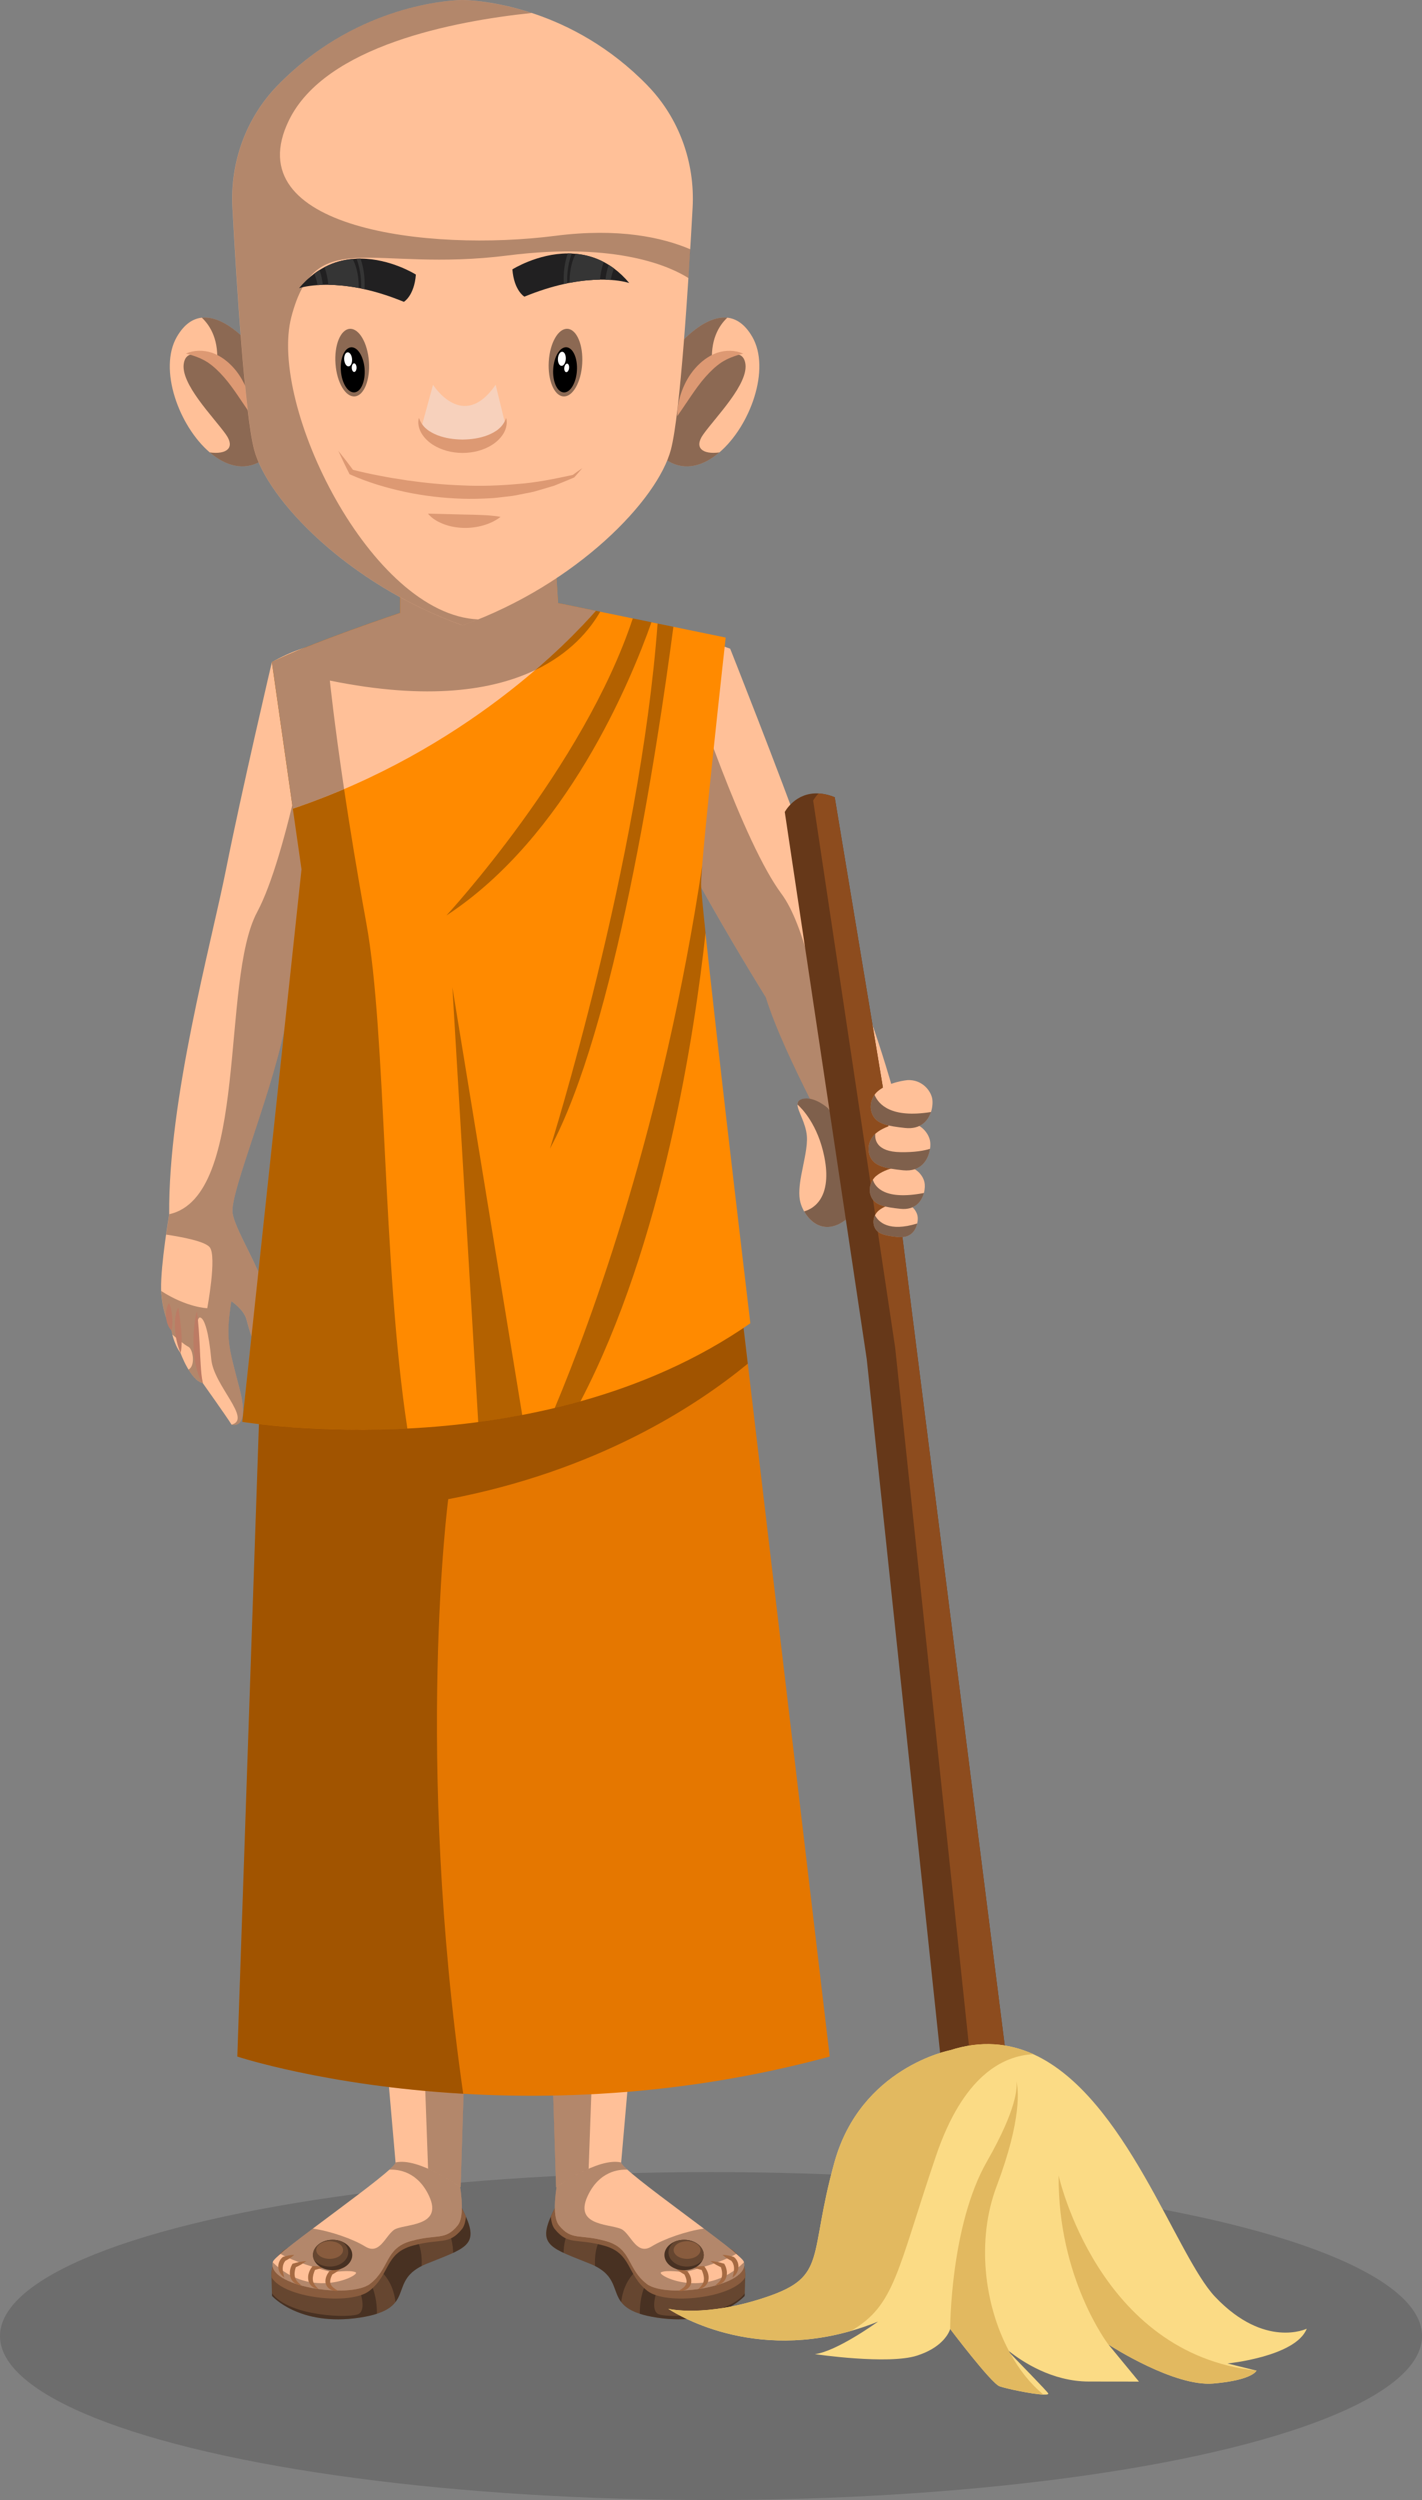 <?xml version="1.0" encoding="UTF-8"?><svg xmlns="http://www.w3.org/2000/svg" viewBox="0 0 407.19 715.85"><rect x="0" y="0" width="407.19" height="715.85" fill="#808080" stroke="none"/><defs><style>.cls-1{fill:#bc7b64;}.cls-2{fill:#664630;}.cls-3{fill:#fff;}.cls-4{fill:#f7d1bc;}.cls-5{opacity:.45;}.cls-5,.cls-6,.cls-7{mix-blend-mode:soft-light;}.cls-8{fill:#8d4c1e;}.cls-9{isolation:isolate;}.cls-10{fill:#fbdb85;}.cls-6{opacity:.5;}.cls-11{opacity:.15;}.cls-7{opacity:.3;}.cls-12{fill:#663819;}.cls-13{fill:#212021;}.cls-14{fill:#dd9973;}.cls-15{fill:#a56a42;}.cls-16{fill:#353535;}.cls-17{fill:#e57700;}.cls-18{fill:#e2b960;}.cls-19{fill:#ffc098;}.cls-20{fill:#895c3e;}.cls-21{fill:#ff8a00;}</style></defs><g class="cls-9"><g id="Layer_1"><g><ellipse class="cls-11" cx="203.6" cy="668.9" rx="203.6" ry="46.95"/><g><g><path class="cls-19" d="m77.85,189.59s-8.69,37.04-13.09,59.17c-4.4,22.09-16.6,66.03-16.31,98.93,0,0-2.45,14.39-2.32,21.35.13,6.97,2.97,11.92,2.97,11.92,0,0,.59,3.79,2.6,6.48,0,0,2.85,7.87,6.36,8.59,0,0,7.03,9.9,8.25,11.9,0,0,5.42,1.9,2.3-10.24-3.11-12.11-4.08-14.12-2.36-25.1,0,0,3.48,2.29,4.3,5.11.82,2.82,2.08,9.57,6.05,9.46,0,0,.21-5.4.16-13.16-.06-7.75-9.15-20.7-10.15-26.56-1-5.86,12.46-36.69,15.79-57.7,0,0,22.54-51.56,27-76.66,4.46-25.15-8.84-36.21-31.56-23.49Z"/><path class="cls-7" d="m109.4,213.08c-4.45,25.1-26.99,76.66-26.99,76.66-3.33,21.02-16.79,51.85-15.8,57.7,1,5.87,10.09,18.81,10.15,26.56.05,7.76-.16,13.16-.16,13.16-3.97.12-5.23-6.64-6.04-9.46-.82-2.82-4.3-5.11-4.3-5.11-1.72,10.99-.75,13,2.35,25.1,3.12,12.14-2.29,10.24-2.29,10.24,5.92-1.58-5.14-11.22-5.82-18.71-.68-7.48-1.9-11.66-3.15-11.96-1.27-.31-1.24,5.73-.52,12.13.33,2.92.83,5.14,1.28,6.69-.03-.03-.04-.05-.04-.05-1.56-.32-3-2.05-4.1-3.88,2.05-1,1.31-5.86-.01-6.51-1.06-.52-3.22-2.32-4.61-3.51-.18-.71-.24-1.17-.24-1.17,0,0-2.67-4.66-2.94-11.29,7.43,4.77,13.18,4.92,13.18,4.92,0,0,2.76-14.75.73-17.42-1.3-1.73-7.97-2.98-12.51-3.66.48-3.37.9-5.83.9-5.83,23.06-5.19,14.54-66.72,25.18-86.55,8.53-15.91,16.44-59.69,19.29-76.77,13.17-1.11,19.83,9.84,16.48,28.7Z"/><g><path class="cls-1" d="m56.36,375.43c.52,3.49.65,6.93.85,10.36.06,1.71.17,3.42.27,5.12.12,1.71.23,3.4.6,5.12-1.05-1.45-1.58-3.21-1.96-4.93-.39-1.73-.58-3.48-.67-5.23-.07-1.75-.07-3.5.09-5.25.14-1.74.37-3.48.83-5.2Z"/><path class="cls-1" d="m51.71,387.44c-.89-2.09-1.37-4.24-1.58-6.45-.07-1.1-.1-2.22.02-3.34.12-1.11.34-2.27.94-3.27.12,1.14.3,2.18.44,3.25.16,1.07.26,2.13.36,3.21.07,1.08.15,2.16.13,3.26-.01,1.09-.03,2.21-.32,3.34Z"/><path class="cls-1" d="m49.11,380.97c-.55-.53-.88-1.17-1.12-1.82-.25-.65-.37-1.33-.45-2.01-.08-1.36.07-2.76.85-4.04.33.68.5,1.34.64,1.98.14.64.21,1.28.28,1.92.09,1.28.1,2.53-.19,3.98Z"/></g></g><g><path class="cls-19" d="m242.98,338.21c2.28-.45,4.6-.7,6.93-.7,4.22,0,8.22.68,11.94,1.93-.32-1.01-.51-1.61-.51-1.61-4.53-32.59-23.04-74.27-30.63-95.47-7.6-21.25-21.62-56.61-21.62-56.61-24.34-9.25-35.87,3.63-27.77,27.86,8.08,24.18,37.94,71.88,37.94,71.88,5.83,18.55,21.22,43.97,23.72,52.74Z"/><path class="cls-7" d="m242.98,338.21c2.28-.45,4.6-.7,6.93-.7,4.22,0,8.22.68,11.94,1.93-.32-1.01-.51-1.61-.51-1.61-23.57-1.76-24.16-63.87-37.59-81.93-10.77-14.49-25.01-56.64-30.34-73.12-13.19.83-18.17,12.64-12.1,30.81,8.08,24.17,37.93,71.87,37.93,71.87,5.83,18.56,21.22,43.98,23.73,52.74Z"/></g><g><g><g><path class="cls-2" d="m122.15,648.2c-11.9,4.83-1.95,12.81-19.2,15.43-17.27,2.6-25.04-6.21-25.04-6.21,0,0-.06-.85-.17-5.33,0-.19-.02-.37-.02-.56-.13-4.96,3.98-7.45,3.98-7.45,0,0,44.24-23.59,50.26-12.34.58,1.08,1.06,2.06,1.45,2.96,3.74,8.4-.5,9.14-11.26,13.51Z"/><path class="cls-7" d="m120.72,648.85c-6.04,3.05-5.02,7.1-7.47,10.32-.28-2.47-1.23-6.1-4.16-8.81-4.91-4.57,9.93-9.48,9.93-9.48,0,0,2.04,2.38,1.71,7.97Z"/><path class="cls-7" d="m129.76,645.08c-.04-2.23-.52-5.19-2.25-8.05-3.51-5.89-15.87-6.08-17.7-3.53-1.84,2.55-8.75,11.82-8.75,11.82l5.35,9.09s1.56,2.96,1.52,8.1c-1.34.45-2.97.82-4.98,1.12-17.27,2.6-25.04-6.21-25.04-6.21,0,0-.02-.19-.04-.76,5.11,6.77,22.9,7.21,24.94,5.85,2.16-1.43.19-6.67.19-6.67,0,0-8.68-16-10.58-16.52-.17-.06-.45-.09-.8-.13,13.4-6.23,36.13-15.28,40.33-7.45.58,1.08,1.06,2.06,1.45,2.96,2.66,6,1.26,8.09-3.66,10.39Z"/><path class="cls-20" d="m133.42,634.69c-.15,1.54-.5,2.83-1.17,3.62-3.87,4.7-6.08,2.49-14.09,4.7-8.03,2.21-6.38,8.29-12.45,12.99-5.39,4.16-24.5,2.03-27.96-3.92,0-.19-.02-.37-.02-.56-.13-4.96,3.98-7.45,3.98-7.45,0,0,44.24-23.59,50.26-12.34.58,1.08,1.06,2.06,1.45,2.96Z"/><path class="cls-19" d="m113.27,619.19c-.15,2.48-34.37,25.88-35.11,28.4-2.1,7.09,22.04,10.8,27.79,6.36,5.75-4.44,4.18-10.19,11.76-12.28,7.58-2.09,9.67,0,13.33-4.44,3.66-4.44-2.09-23.52-2.09-23.52h-15.16l-.52,5.49Z"/><path class="cls-7" d="m131.04,637.22c-3.66,4.44-5.74,2.36-13.33,4.44-7.58,2.1-6,7.84-11.77,12.29-5.69,4.41-29.4.82-27.83-6.15,11.25,10.97,25.22,3.59,23.74,2.84-1.56-.78-6.71,0-6.71,0-8.05-2.1-12.43-3.88-14.81-5.26,2.06-1.78,5.43-4.37,9.24-7.25,4.98.69,11.51,2.96,14.98,5.11,4.11,2.53,5.67-2.79,8.2-4.7,2.53-1.91,14.37-.61,10.11-9.76-3.27-7.01-8.79-7.64-11.36-7.53,1.1-1,1.75-1.73,1.77-2.06l.52-5.48h15.17s5.74,19.07,2.08,23.51Z"/><g><path class="cls-15" d="m97.72,649.51c-.86.77-1.8,1.34-2.76,1.87l.25-.2c-.22.42-.45.92-.56,1.38-.13.47-.13.9-.03,1.3.12.39.38.78.78,1.13.2.17.43.32.66.5.25.14.49.3.75.48-.61.04-1.24,0-1.84-.25-.6-.23-1.2-.71-1.52-1.39-.34-.68-.3-1.47-.13-2.12.2-.66.47-1.22.91-1.76l.13-.16.12-.04c1.04-.34,2.1-.64,3.25-.74Z"/><path class="cls-15" d="m92.56,649.18c-.88.41-1.79.64-2.69.84l.42-.25c-.22.45-.42,1-.55,1.49-.12.51-.2,1.01-.16,1.48.03.48.18.94.47,1.38.27.47.69.86,1.14,1.32-.62-.08-1.26-.28-1.79-.72-.55-.41-.96-1.07-1.1-1.78-.14-.71-.09-1.43.12-2.07.2-.65.49-1.22.92-1.77l.19-.25h.23c.92.03,1.85.09,2.8.32Z"/><path class="cls-15" d="m87.72,647.42c-1.04.81-2.16,1.39-3.31,1.91l.35-.31c-.15.44-.31.97-.36,1.45-.08.49-.06.97.03,1.43.1.45.29.89.63,1.29.31.42.75.76,1.22,1.16-.59-.04-1.22-.18-1.76-.54-.56-.33-1.03-.89-1.27-1.53-.26-.64-.3-1.34-.23-1.98.1-.66.26-1.25.6-1.85l.14-.25.21-.06c1.21-.35,2.44-.64,3.75-.71Z"/><path class="cls-15" d="m84.26,645.65c-.83.76-1.75,1.3-2.7,1.77l.18-.11c-.19.24-.43.61-.55.96-.15.36-.2.74-.24,1.14,0,.4.03.83.11,1.28.09.45.21.91.33,1.42-.43-.29-.8-.66-1.09-1.1-.29-.44-.51-.96-.58-1.52-.09-.56-.02-1.16.18-1.71.22-.55.5-1.02,1.01-1.45l.1-.09.08-.02c1.01-.31,2.05-.56,3.18-.58Z"/></g><g><ellipse class="cls-2" cx="95.25" cy="645.69" rx="5.62" ry="4.35"/><g><path class="cls-7" d="m100.86,645.69c0,2.4-2.51,4.34-5.62,4.34-2.49,0-4.62-1.24-5.34-2.99,0-.02-.02-.03-.02-.05-.17-.41-.26-.85-.26-1.3,0-2.4,2.52-4.36,5.62-4.36.97,0,1.87.19,2.66.52h.02c1.75.74,2.94,2.18,2.94,3.84Z"/><path class="cls-2" d="m99.72,644.93c0,2.25-2.37,4.08-5.29,4.08-1.92,0-3.6-.8-4.53-1.97,0-.02-.02-.03-.02-.05-.17-.41-.26-.85-.26-1.3,0-2.4,2.52-4.36,5.62-4.36.97,0,1.87.19,2.66.52h.02c1.11.76,1.8,1.85,1.8,3.08Z"/><path class="cls-20" d="m98.24,644.26c0,1.4-1.72,2.53-3.84,2.53s-3.84-1.13-3.84-2.53,1.72-2.53,3.84-2.53,3.84,1.13,3.84,2.53Z"/></g></g></g><path class="cls-19" d="m113.27,619.19l-4.98-57.04h25.62l-1.99,64.16s-12.08-8.68-18.65-7.12Z"/><path class="cls-7" d="m133.92,562.16l-1.99,64.16s-4.41-3.16-9.35-5.34l-1.17-32.6-11.34-5.9-1.77-20.31h25.62Z"/></g><g><g><path class="cls-2" d="m168.98,648.2c11.9,4.83,1.95,12.81,19.2,15.43,17.27,2.6,25.04-6.21,25.04-6.21,0,0,.06-.85.17-5.33,0-.19.02-.37.02-.56.13-4.96-3.98-7.45-3.98-7.45,0,0-44.24-23.59-50.26-12.34-.58,1.08-1.06,2.06-1.45,2.96-3.74,8.4.5,9.14,11.26,13.51Z"/><path class="cls-7" d="m170.41,648.85c6.04,3.05,5.02,7.1,7.47,10.32.28-2.47,1.23-6.1,4.16-8.81,4.91-4.57-9.93-9.48-9.93-9.48,0,0-2.04,2.38-1.71,7.97Z"/><path class="cls-7" d="m161.38,645.08c.04-2.23.52-5.19,2.25-8.05,3.51-5.89,15.87-6.08,17.7-3.53,1.84,2.55,8.75,11.82,8.75,11.82l-5.35,9.09s-1.56,2.96-1.52,8.1c1.34.45,2.97.82,4.98,1.12,17.27,2.6,25.04-6.21,25.04-6.21,0,0,.02-.19.04-.76-5.11,6.77-22.9,7.21-24.94,5.85-2.16-1.43-.19-6.67-.19-6.67,0,0,8.68-16,10.58-16.52.17-.06.45-.09.8-.13-13.4-6.23-36.13-15.28-40.33-7.45-.58,1.08-1.06,2.06-1.45,2.96-2.66,6-1.26,8.09,3.66,10.39Z"/><path class="cls-20" d="m157.72,634.69c.15,1.54.5,2.83,1.17,3.62,3.87,4.7,6.08,2.49,14.09,4.7,8.03,2.21,6.38,8.29,12.45,12.99,5.39,4.16,24.5,2.03,27.96-3.92,0-.19.02-.37.02-.56.13-4.96-3.98-7.45-3.98-7.45,0,0-44.24-23.59-50.26-12.34-.58,1.08-1.06,2.06-1.45,2.96Z"/><path class="cls-19" d="m177.87,619.19c.15,2.48,34.37,25.88,35.11,28.4,2.1,7.09-22.04,10.8-27.79,6.36-5.75-4.44-4.18-10.19-11.76-12.28-7.58-2.09-9.67,0-13.33-4.44-3.66-4.44,2.09-23.52,2.09-23.52h15.16l.52,5.49Z"/><path class="cls-7" d="m160.1,637.22c3.66,4.44,5.74,2.36,13.33,4.44,7.58,2.1,6,7.84,11.77,12.29,5.69,4.41,29.4.82,27.83-6.15-11.25,10.97-25.22,3.59-23.74,2.84,1.56-.78,6.71,0,6.71,0,8.05-2.1,12.43-3.88,14.81-5.26-2.06-1.78-5.43-4.37-9.24-7.25-4.98.69-11.51,2.96-14.98,5.11-4.11,2.53-5.67-2.79-8.2-4.7-2.53-1.91-14.37-.61-10.11-9.76,3.27-7.01,8.79-7.64,11.36-7.53-1.1-1-1.75-1.73-1.77-2.06l-.52-5.48h-15.17s-5.74,19.07-2.08,23.51Z"/><g><path class="cls-15" d="m193.42,649.51c1.15.1,2.21.4,3.25.74l.12.04.13.16c.44.54.71,1.1.91,1.76.16.65.2,1.43-.13,2.12-.32.69-.92,1.16-1.52,1.39-.6.25-1.23.3-1.84.25.26-.18.5-.34.75-.48.22-.18.46-.33.66-.5.4-.35.66-.74.78-1.13.1-.4.1-.83-.03-1.3-.11-.46-.34-.96-.56-1.38l.25.2c-.96-.53-1.9-1.1-2.76-1.87Z"/><path class="cls-15" d="m198.58,649.18c.95-.23,1.87-.29,2.8-.31h.23s.19.25.19.25c.42.55.72,1.12.92,1.77.21.64.26,1.36.12,2.07-.14.71-.55,1.37-1.1,1.78-.53.44-1.17.64-1.79.72.44-.46.87-.86,1.14-1.32.29-.44.44-.91.47-1.38.05-.48-.04-.97-.16-1.48-.14-.5-.33-1.04-.55-1.49l.42.25c-.9-.2-1.81-.43-2.69-.84Z"/><path class="cls-15" d="m203.42,647.42c1.31.06,2.54.35,3.75.71l.21.06.14.25c.34.61.5,1.2.6,1.85.07.65.03,1.34-.23,1.98-.24.64-.71,1.21-1.27,1.53-.54.36-1.17.5-1.76.54.47-.4.91-.74,1.22-1.16.34-.4.53-.84.63-1.29.09-.46.11-.93.03-1.43-.05-.48-.21-1.01-.36-1.45l.35.31c-1.15-.52-2.27-1.1-3.31-1.91Z"/><path class="cls-15" d="m206.88,645.65c1.13.02,2.17.27,3.18.58l.08.02.1.09c.52.43.79.9,1.01,1.45.19.55.26,1.14.18,1.71-.08.56-.3,1.08-.58,1.52-.29.44-.66.81-1.09,1.1.12-.51.24-.97.33-1.42.08-.45.12-.88.11-1.28-.03-.4-.09-.78-.24-1.14-.11-.35-.36-.72-.55-.96l.18.11c-.95-.47-1.87-1.01-2.7-1.77Z"/></g><g><ellipse class="cls-2" cx="195.89" cy="645.69" rx="5.62" ry="4.35"/><g><path class="cls-7" d="m190.27,645.69c0,2.4,2.51,4.34,5.62,4.34,2.49,0,4.62-1.24,5.34-2.99,0-.02.02-.03.02-.05.17-.41.26-.85.26-1.3,0-2.4-2.52-4.36-5.62-4.36-.97,0-1.87.19-2.66.52h-.02c-1.75.74-2.94,2.18-2.94,3.84Z"/><path class="cls-2" d="m191.42,644.93c0,2.25,2.37,4.08,5.29,4.08,1.92,0,3.6-.8,4.53-1.97,0-.02.02-.03.02-.05.17-.41.26-.85.26-1.3,0-2.4-2.52-4.36-5.62-4.36-.97,0-1.87.19-2.66.52h-.02c-1.11.76-1.8,1.85-1.8,3.08Z"/><path class="cls-20" d="m192.9,644.26c0,1.4,1.72,2.53,3.84,2.53s3.84-1.13,3.84-2.53-1.72-2.53-3.84-2.53-3.84,1.13-3.84,2.53Z"/></g></g></g><path class="cls-19" d="m177.87,619.19l4.98-57.04h-25.62l1.99,64.16s12.08-8.68,18.65-7.12Z"/><path class="cls-7" d="m157.22,562.16l1.99,64.16s4.41-3.16,9.35-5.34l1.17-32.6,11.34-5.9,1.77-20.31h-25.62Z"/></g><path class="cls-17" d="m74.77,389.57l-6.81,199.3s76.57,25.25,169.63,0l-27.09-229.12H82.1l-7.33,29.82Z"/><path class="cls-7" d="m132.64,599.52c-39.3-2.27-64.68-10.65-64.68-10.65l6.81-199.3,7.33-29.82h128.4l3.63,30.72c-14.96,12.3-43.29,30.71-85.78,38.8,0,0-9.59,73.28,4.29,170.25Z"/><path class="cls-21" d="m214.88,378.88c-60.74,42.37-145.49,28.25-145.49,28.25l16.95-158.2-2.49-17.37-5.99-41.95c11.3-5.65,36.72-14.12,36.72-14.12v-25.42h43.79l1.41,22.6,10.83,2.23,37.19,7.66s-7.06,63.56-7.06,70.62,14.12,125.71,14.12,125.71Z"/><path class="cls-7" d="m171.87,175.15c-2.94,5.11-8.49,11.88-18.59,16.71-12.03,5.76-30.54,8.79-58.83,3.02,0,0,1.2,11.7,4.08,31.06,1.6,10.71,3.7,23.74,6.38,38.46,5.78,31.67,4.56,97.66,11.74,144.65-27.39,1.38-47.26-1.92-47.26-1.92l16.95-158.2-2.49-17.37-5.99-41.95c11.3-5.65,36.72-14.12,36.72-14.12v-25.42h43.79l1.41,22.6,10.83,2.23,1.24.25Z"/><path class="cls-7" d="m129.54,282.68l20,122.49c-4.27.81-8.47,1.48-12.6,2.03l-7.4-124.53Z"/><path class="cls-7" d="m127.81,262.16s39.32-42.53,53.39-85.09l5.35,1.1c-5.93,16.79-24.32,61.46-58.75,83.99Z"/><path class="cls-7" d="m192.83,179.47c-4.75,36.05-16.84,115.22-35.35,149.43,0,0,25.76-81.74,30.82-150.36l4.53.93Z"/><path class="cls-7" d="m202.03,267.13h0c-3.05,28.09-12.08,88.73-35.81,134.13-2.47.69-4.93,1.33-7.37,1.91,10.73-25.59,31.05-80.92,42.22-155.23-.2,2.5-.31,4.34-.31,5.24,0,1.31.48,6.44,1.27,13.96Z"/><path class="cls-19" d="m170.63,174.89c-7.5,8.57-37.35,39.92-86.77,56.67l-5.99-41.95c11.3-5.65,36.72-14.12,36.72-14.12v-25.42h43.79l1.41,22.6,10.83,2.23Z"/><path class="cls-7" d="m170.63,174.89c-2.77,3.18-8.6,9.45-17.35,16.96-12.03,5.76-30.54,8.79-58.83,3.02,0,0,1.2,11.7,4.08,31.06-4.68,2.01-9.58,3.9-14.68,5.62l-5.99-41.95c11.3-5.65,36.72-14.12,36.72-14.12v-25.42h43.79l1.41,22.6,10.83,2.23Z"/></g><g><g><path class="cls-19" d="m191.42,132.08c4.85,2.86,10.09,1.31,14.58-2.54,8.82-7.53,14.78-23.88,9.39-33.14-2.12-3.63-4.59-5.16-7.12-5.44-7.19-.78-14.69,8.68-14.69,8.68,0,0-16.52,23.98-2.17,32.44Z"/><path class="cls-5" d="m191.42,132.08c4.85,2.86,10.09,1.31,14.58-2.54-4.8.65-7.35-1.28-4.65-5.11,3.55-5.02,13.24-14.64,12.05-20.53-1.19-5.9-9.44.71-9.44.71-.7-7.12,1.82-11.3,4.31-13.65-7.19-.78-14.69,8.68-14.69,8.68,0,0-16.52,23.98-2.17,32.44Z"/><path class="cls-14" d="m193.96,119.12c-.09-2.49.47-4.89,1.31-7.2.86-2.3,2.08-4.51,3.76-6.43,1.67-1.91,3.78-3.57,6.27-4.46,2.51-.84,5.25-.78,7.51.21-2.43.63-4.44,1.38-6.21,2.52-1.75,1.17-3.24,2.64-4.67,4.25-1.42,1.61-2.71,3.42-3.99,5.29-1.3,1.87-2.55,3.82-3.98,5.83Z"/></g><g><path class="cls-19" d="m74.64,132.08c-4.85,2.86-10.09,1.31-14.58-2.54-8.82-7.53-14.78-23.88-9.39-33.14,2.12-3.63,4.59-5.16,7.12-5.44,7.19-.78,14.69,8.68,14.69,8.68,0,0,16.52,23.98,2.17,32.44Z"/><path class="cls-5" d="m74.64,132.08c-4.85,2.86-10.09,1.31-14.58-2.54,4.8.65,7.35-1.28,4.65-5.11-3.55-5.02-13.24-14.64-12.05-20.53,1.19-5.9,9.44.71,9.44.71.7-7.12-1.82-11.3-4.31-13.65,7.19-.78,14.69,8.68,14.69,8.68,0,0,16.52,23.98,2.17,32.44Z"/><path class="cls-14" d="m72.1,119.12c-1.43-2.01-2.69-3.96-3.98-5.83-1.28-1.87-2.57-3.68-3.99-5.29-1.42-1.61-2.91-3.08-4.67-4.25-1.77-1.14-3.78-1.89-6.21-2.52,2.26-.99,5-1.05,7.51-.21,2.49.89,4.6,2.56,6.27,4.46,1.68,1.92,2.9,4.13,3.76,6.43.83,2.31,1.4,4.71,1.31,7.2Z"/></g><path d="m132.93,2.69v.02c-.19-.01-.34-.01-.47-.01.31-.01.47-.01.47-.01Z"/><path d="m132.46,2.7c-.13,0-.3,0-.49.01v-.02s.17,0,.49.01Z"/><path class="cls-19" d="m185.46,24.53c9.01,9.29,13.58,22.02,12.87,34.94-1.2,21.94-3.55,59.03-6.2,69.21-3.8,14.57-27.05,38.56-59.19,50.21-.16.07-.32.13-.49.18-.17-.06-.34-.11-.5-.18-32.14-11.64-55.38-35.64-59.19-50.21-2.66-10.18-5.01-47.27-6.2-69.21-.71-12.92,3.86-25.65,12.87-34.94C101.04,2.26,126.66.2,131.96.01c.19-.01.36-.01.5-.01s.3,0,.49.01c5.29.19,30.92,2.24,52.52,24.52Z"/><path class="cls-7" d="m197.66,71.37c-.17,2.68-.34,5.45-.52,8.26-4.67-2.99-20.03-10.51-51.74-6.48-39.1,4.97-55-8.94-61.96,17.56-6.65,25.36,22.79,85.3,53.48,86.65-1.31.53-2.63,1.03-3.97,1.52-.16.07-.32.12-.49.19-.17-.06-.34-.11-.49-.19-32.14-11.64-55.39-35.63-59.19-50.2-2.66-10.18-5.01-47.27-6.2-69.21-.71-12.93,3.86-25.66,12.87-34.94C101.04,2.25,126.66.2,131.96.02c.19-.02.36-.02.49-.02.14,0,.3,0,.49.02,2.56.1,9.94.62,19.31,3.7-22.19,2.31-59.05,9.35-69.49,30.68-15.24,31.14,40.09,37.77,76.2,33.13,18.28-2.35,30.78.48,38.68,3.84Z"/><path class="cls-14" d="m96.88,129.09c1.51,1.88,2.98,3.77,4.39,5.71l-.37-.31c2.57.64,5.19,1.24,7.81,1.72,1.3.28,2.62.48,3.93.72,1.32.2,2.64.39,3.94.62,5.27.75,10.55,1.25,15.84,1.44,5.29.26,10.58.06,15.86-.41,5.31-.38,10.5-1.47,15.78-2.6l-.14.08c.93-.7,1.9-1.36,2.85-2.04-.77.88-1.52,1.79-2.31,2.65l-.03.04-.1.04c-1.25.54-2.51,1.06-3.78,1.57l-1.91.77-1.96.58c-1.31.38-2.63.8-3.95,1.15l-4.03.81c-1.34.31-2.71.47-4.07.61-1.36.14-2.73.36-4.1.42-2.74.16-5.49.23-8.23.14-5.48-.18-10.95-.81-16.3-1.95-5.35-1.15-10.59-2.71-15.62-4.94l-.28-.12-.09-.18c-1.09-2.13-2.12-4.3-3.12-6.49Z"/><path class="cls-14" d="m122.53,147.07l10.34.26c1.67.02,3.34.07,5.07.14.86.06,1.73.06,2.63.17.9.09,1.8.14,2.76.37-1.53,1.18-3.25,1.95-5.03,2.45-1.79.5-3.65.74-5.51.7-1.87-.05-3.74-.36-5.52-1-1.76-.66-3.49-1.58-4.74-3.1Z"/><g><path class="cls-4" d="m120.65,122.44l3.35-12.26s8.55,13.64,17.93,0l2.85,11.66s-11.9,14.63-24.13.59Z"/><path class="cls-14" d="m119.97,119.66c.9,2.72,3.06,4.07,5.3,4.96,2.27.88,4.73,1.21,7.18,1.24,2.45-.03,4.91-.36,7.18-1.24,2.24-.89,4.4-2.23,5.3-4.95.42,1.38.07,3-.68,4.34-.79,1.34-1.92,2.44-3.2,3.28-2.57,1.68-5.62,2.39-8.6,2.41-2.98-.03-6.03-.74-8.6-2.42-1.28-.83-2.41-1.94-3.2-3.28-.76-1.34-1.11-2.96-.69-4.34Z"/></g><g><path class="cls-13" d="m119.09,78.61c-.47,6.1-3.44,7.82-3.44,7.82-4.15-1.71-7.92-2.86-11.28-3.61-.33-.08-.65-.14-.97-.22-.23-.04-.46-.09-.68-.13-3.38-.65-6.3-.89-8.72-.93-.55,0-1.07,0-1.57.02-.53.02-1.04.04-1.51.08-3.46.23-5.3.88-5.3.88,1.41-1.68,2.88-3.05,4.38-4.18.49-.36.98-.7,1.48-1.01.48-.3.97-.58,1.45-.83,2.67-1.4,5.39-2.1,8.01-2.34.38-.04.77-.07,1.14-.08.38-.02.76-.03,1.13-.03,8.7.02,15.86,4.56,15.86,4.56Z"/><path class="cls-16" d="m91.49,77.33c.51,1.35.79,2.9.95,4.23-.53.02-1.04.04-1.51.08-.21-1.23-.55-2.35-.93-3.29.49-.36.98-.7,1.48-1.01Z"/><path class="cls-16" d="m100.96,74.15c1.48,2.71,1.78,5.98,1.77,8.32-3.38-.65-6.3-.89-8.72-.93-.16-1.93-.6-3.66-1.07-5.05,2.67-1.4,5.39-2.1,8.01-2.34Z"/><path class="cls-16" d="m104.38,82.82c-.33-.08-.65-.14-.97-.22.12-3.64-.57-6.51-1.31-8.53.38-.02.76-.03,1.13-.03,1.17,3.29,1.27,6.56,1.14,8.77Z"/></g><g><path class="cls-13" d="m146.72,77.13c.47,6.1,3.44,7.82,3.44,7.82,4.15-1.71,7.92-2.86,11.28-3.61.33-.08.65-.14.97-.22.23-.04.46-.09.68-.13,3.38-.65,6.3-.89,8.72-.93.55,0,1.07,0,1.57.02.53.02,1.04.04,1.51.08,3.46.23,5.3.88,5.3.88-1.41-1.68-2.88-3.05-4.38-4.18-.49-.36-.98-.7-1.48-1.01-.48-.3-.97-.58-1.45-.83-2.67-1.4-5.39-2.1-8.02-2.34-.38-.04-.77-.07-1.14-.08-.38-.02-.76-.03-1.13-.03-8.7.02-15.86,4.56-15.86,4.56Z"/><path class="cls-16" d="m174.32,75.86c-.51,1.35-.79,2.9-.95,4.23.53.02,1.04.04,1.51.08.21-1.23.55-2.35.93-3.29-.49-.36-.98-.7-1.48-1.01Z"/><path class="cls-16" d="m164.86,72.68c-1.48,2.71-1.78,5.98-1.77,8.32,3.38-.65,6.3-.89,8.72-.93.16-1.93.6-3.66,1.07-5.05-2.67-1.4-5.39-2.1-8.02-2.34Z"/><path class="cls-16" d="m161.44,81.34c.33-.08.65-.14.97-.22-.12-3.64.57-6.51,1.31-8.53-.38-.02-.76-.03-1.13-.03-1.17,3.29-1.27,6.56-1.14,8.77Z"/></g><g><path class="cls-5" d="m105.64,103.48c.4,5.34-1.43,9.83-4.07,10.03-2.64.2-5.11-3.98-5.5-9.32-.4-5.34,1.43-9.83,4.07-10.03,2.64-.2,5.11,3.98,5.5,9.32Z"/><g><path d="m104.4,105.65c.26,3.57-1.04,6.57-2.92,6.71-1.88.14-3.61-2.64-3.87-6.21-.26-3.57,1.04-6.57,2.92-6.71,1.88-.14,3.61,2.64,3.88,6.21Z"/><path class="cls-3" d="m100.81,102.81c.08,1.11-.35,2.06-.98,2.1-.62.05-1.19-.82-1.27-1.93-.08-1.11.35-2.06.98-2.1s1.19.82,1.27,1.93Z"/><path class="cls-3" d="m102.1,105.27c0,.68-.3,1.24-.68,1.24-.38,0-.69-.55-.7-1.23,0-.68.3-1.24.68-1.24.38,0,.69.55.7,1.23Z"/></g></g><g><ellipse class="cls-5" cx="161.92" cy="103.84" rx="9.7" ry="4.8" transform="translate(48.64 259.29) rotate(-86.59)"/><g><path d="m165.2,106.1c-.21,3.57-1.91,6.38-3.78,6.27-1.88-.11-3.23-3.1-3.01-6.67.21-3.57,1.91-6.38,3.78-6.27s3.23,3.1,3.01,6.67Z"/><path class="cls-3" d="m162.02,102.81c-.07,1.12-.62,1.99-1.25,1.95-.62-.04-1.07-.97-1.01-2.09.07-1.12.62-1.99,1.25-1.95.62.04,1.07.97,1.01,2.09Z"/><path class="cls-3" d="m162.96,105.43c-.09.68-.46,1.19-.84,1.14-.38-.05-.61-.64-.53-1.31.09-.68.46-1.19.84-1.14.38.05.61.64.53,1.31Z"/></g></g></g><g><path class="cls-19" d="m247.2,338.71c.24,2.95-.34,5.71-2.24,7.88-.16.18-.32.36-.48.53-6.55,7.11-11.85,3.95-14.22-.25-.47-.83-.83-1.71-1.06-2.55-.58-2.15-.29-4.9.23-7.75h0c.37-2.05.85-4.15,1.2-6.12h0c.33-1.91.54-3.69.41-5.21-.32-3.79-2.64-7.06-2.68-8.95-.02-.77.34-1.31,1.34-1.58,3.48-.95,7.39,2.66,7.39,2.66,0,0,9.36,11.69,10.11,21.34Z"/><path class="cls-6" d="m247.2,338.71c-.77,3.03-1.69,5.93-2.71,8.41-6.55,7.11-11.85,3.95-14.22-.25,3.33-1,5.79-3.76,6.26-8.63.19-1.91.07-4.16-.44-6.76-.02-.11-.04-.22-.06-.32-1.85-9.09-6.32-13.68-7.66-14.89-.02-.77.34-1.31,1.34-1.58,3.48-.95,7.39,2.66,7.39,2.66,0,0,9.36,11.69,10.11,21.34Z"/></g><g><path class="cls-12" d="m289.99,603.8s-.67,1.06-1.97,2.23c-2.81,2.51-8.47,5.59-16.82.69l-23-217.49-23.48-156.73s2.96-5.67,9.67-5.31c1.38.08,2.93.39,4.63,1.09l14.52,87.46,36.46,288.06Z"/><path class="cls-8" d="m289.99,603.8s-.67,1.06-1.97,2.23c-2.45.05-5.37-.65-8.69-2.58l-22.99-217.51-23.49-156.71s.5-.94,1.54-2.04c1.38.08,2.93.39,4.63,1.09l14.52,87.46,36.46,288.06Z"/><path class="cls-10" d="m351.5,676.75l8.29,2.04s-.96,2.7-12.35,3.7c-11.14.96-29.19-10.63-30.06-11.19l8.76,10.64-14.37-.02c-10.55-.01-19.07-5.71-22.86-8.72-.85-.66-1.44-1.21-1.79-1.51.4.42,1.17,1.2,2.16,2.18,3.62,3.72,10.04,10.34,10.83,11.36.26.36-.27.47-1.3.43h-.03c-3.15-.11-10.72-1.71-12.56-2.38-2.42-.89-14.14-16.41-14.14-16.41l-.17.49c-.57,1.33-2.64,5-9.33,7.14-8.31,2.67-29.25-.43-29.25-.43,6.16-.75,17.39-8.81,18.11-9.32-2.64,1.08-5.23,1.96-7.75,2.68-30.53,8.8-52.32-6.33-52.32-6.33,0,0,10.51,2.59,28.1-3.37,17.59-5.93,11.91-11.44,19.48-38.61,7.57-27.17,33.11-32.05,33.11-32.05,8.92-2.87,16.82-2.04,23.85,1.13,26.42,12,40.82,57.7,52.07,69.5,14.21,14.94,26.21,9.09,26.21,9.09-3.15,8.02-22.69,9.96-22.69,9.96Z"/><path class="cls-18" d="m295.91,588.19c-8.85.43-20.13,6.27-27.88,29.1-11.16,32.87-11.69,42.82-24.34,50.12-30.53,8.8-52.32-6.33-52.32-6.33,0,0,10.51,2.59,28.1-3.37,17.59-5.93,11.91-11.44,19.48-38.61,7.57-27.17,33.11-32.05,33.11-32.05,8.92-2.87,16.82-2.04,23.85,1.13Z"/><path class="cls-18" d="m298.78,685.65c-3.15-.11-10.72-1.71-12.56-2.37-2.42-.89-14.14-16.41-14.14-16.41,0,0,0-29.59,10.54-47.98,8.67-15.17,8.68-21.27,8.43-22.96.51,2.05,1.72,10.55-5.68,30.11-5.78,15.35-3.58,33.8,3.56,47.16.1.24.23.46.37.68,2.57,4.71,5.81,8.76,9.5,11.78Z"/><path class="cls-18" d="m359.79,678.79s-.96,2.7-12.35,3.7c-11.14.96-29.19-10.63-30.06-11.19l-.04-.04s-14.46-18.92-14.2-48.34c0,0,11.25,51.11,56.65,55.86Z"/></g><g><path class="cls-19" d="m266.3,328.96c-.41,2.94-2.41,6.68-7.74,6.13-4.97-.53-7.85-1.16-9.14-3.41-1.32-2.29-.74-5.26,1.23-7.03.06-.07.12-.12.2-.18,3.21-2.64,8.43-3.1,8.43-3.1,3.89-.18,6.45,2.69,7.01,5.15.14.6.17,1.48.03,2.43Z"/><path class="cls-19" d="m264.56,341.59c-.64,2.41-2.52,4.98-6.73,4.54-4.42-.46-7-1.04-8.15-3.03-.96-1.67-.78-3.73.26-5.29.27-.42.61-.81,1.01-1.13,2.87-2.35,7.51-2.76,7.51-2.76,3.48-.16,5.77,2.39,6.26,4.6.16.73.16,1.89-.16,3.09Z"/><path class="cls-19" d="m262.64,350.34c-.43,2-1.92,4.27-5.46,3.88-3.55-.37-5.64-.83-6.56-2.44-.68-1.18-.66-2.61-.07-3.79.26-.52.63-1,1.1-1.39,2.3-1.89,6.04-2.22,6.04-2.22,2.8-.13,4.64,1.93,5.03,3.7.12.54.13,1.37-.08,2.25Z"/><path class="cls-19" d="m266.58,318.42c-.84,2.53-2.97,5.03-7.4,4.56-4.97-.53-7.85-1.16-9.14-3.41-1.11-1.92-.87-4.32.39-6.08.29-.42.63-.79,1.04-1.12,3.21-2.64,8.43-3.1,8.43-3.1,3.89-.17,6.45,2.69,7.01,5.15.21.93.17,2.47-.32,4Z"/><path class="cls-6" d="m262.64,350.34c-.43,2-1.92,4.27-5.46,3.88-3.55-.37-5.64-.83-6.56-2.44-.68-1.18-.66-2.61-.07-3.79,1.02,1.9,3.97,4.86,12.09,2.34Z"/><path class="cls-6" d="m264.56,341.59c-.64,2.41-2.52,4.98-6.73,4.54-4.42-.46-7-1.04-8.15-3.03-.96-1.67-.78-3.73.26-5.29.7,2.2,3.51,5.92,14.62,3.79Z"/><path class="cls-6" d="m266.3,328.96c-.41,2.94-2.41,6.68-7.74,6.13-4.97-.53-7.85-1.16-9.14-3.41-1.32-2.29-.74-5.26,1.23-7.03-.18,1.6.26,5.16,7.25,5.26,3.98.06,6.66-.41,8.41-.96Z"/><path class="cls-6" d="m266.58,318.42c-.84,2.53-2.97,5.03-7.4,4.56-4.97-.53-7.85-1.16-9.14-3.41-1.11-1.92-.87-4.32.39-6.08,1.12,2.72,4.69,6.77,16.15,4.92Z"/></g></g></g></g></g></svg>